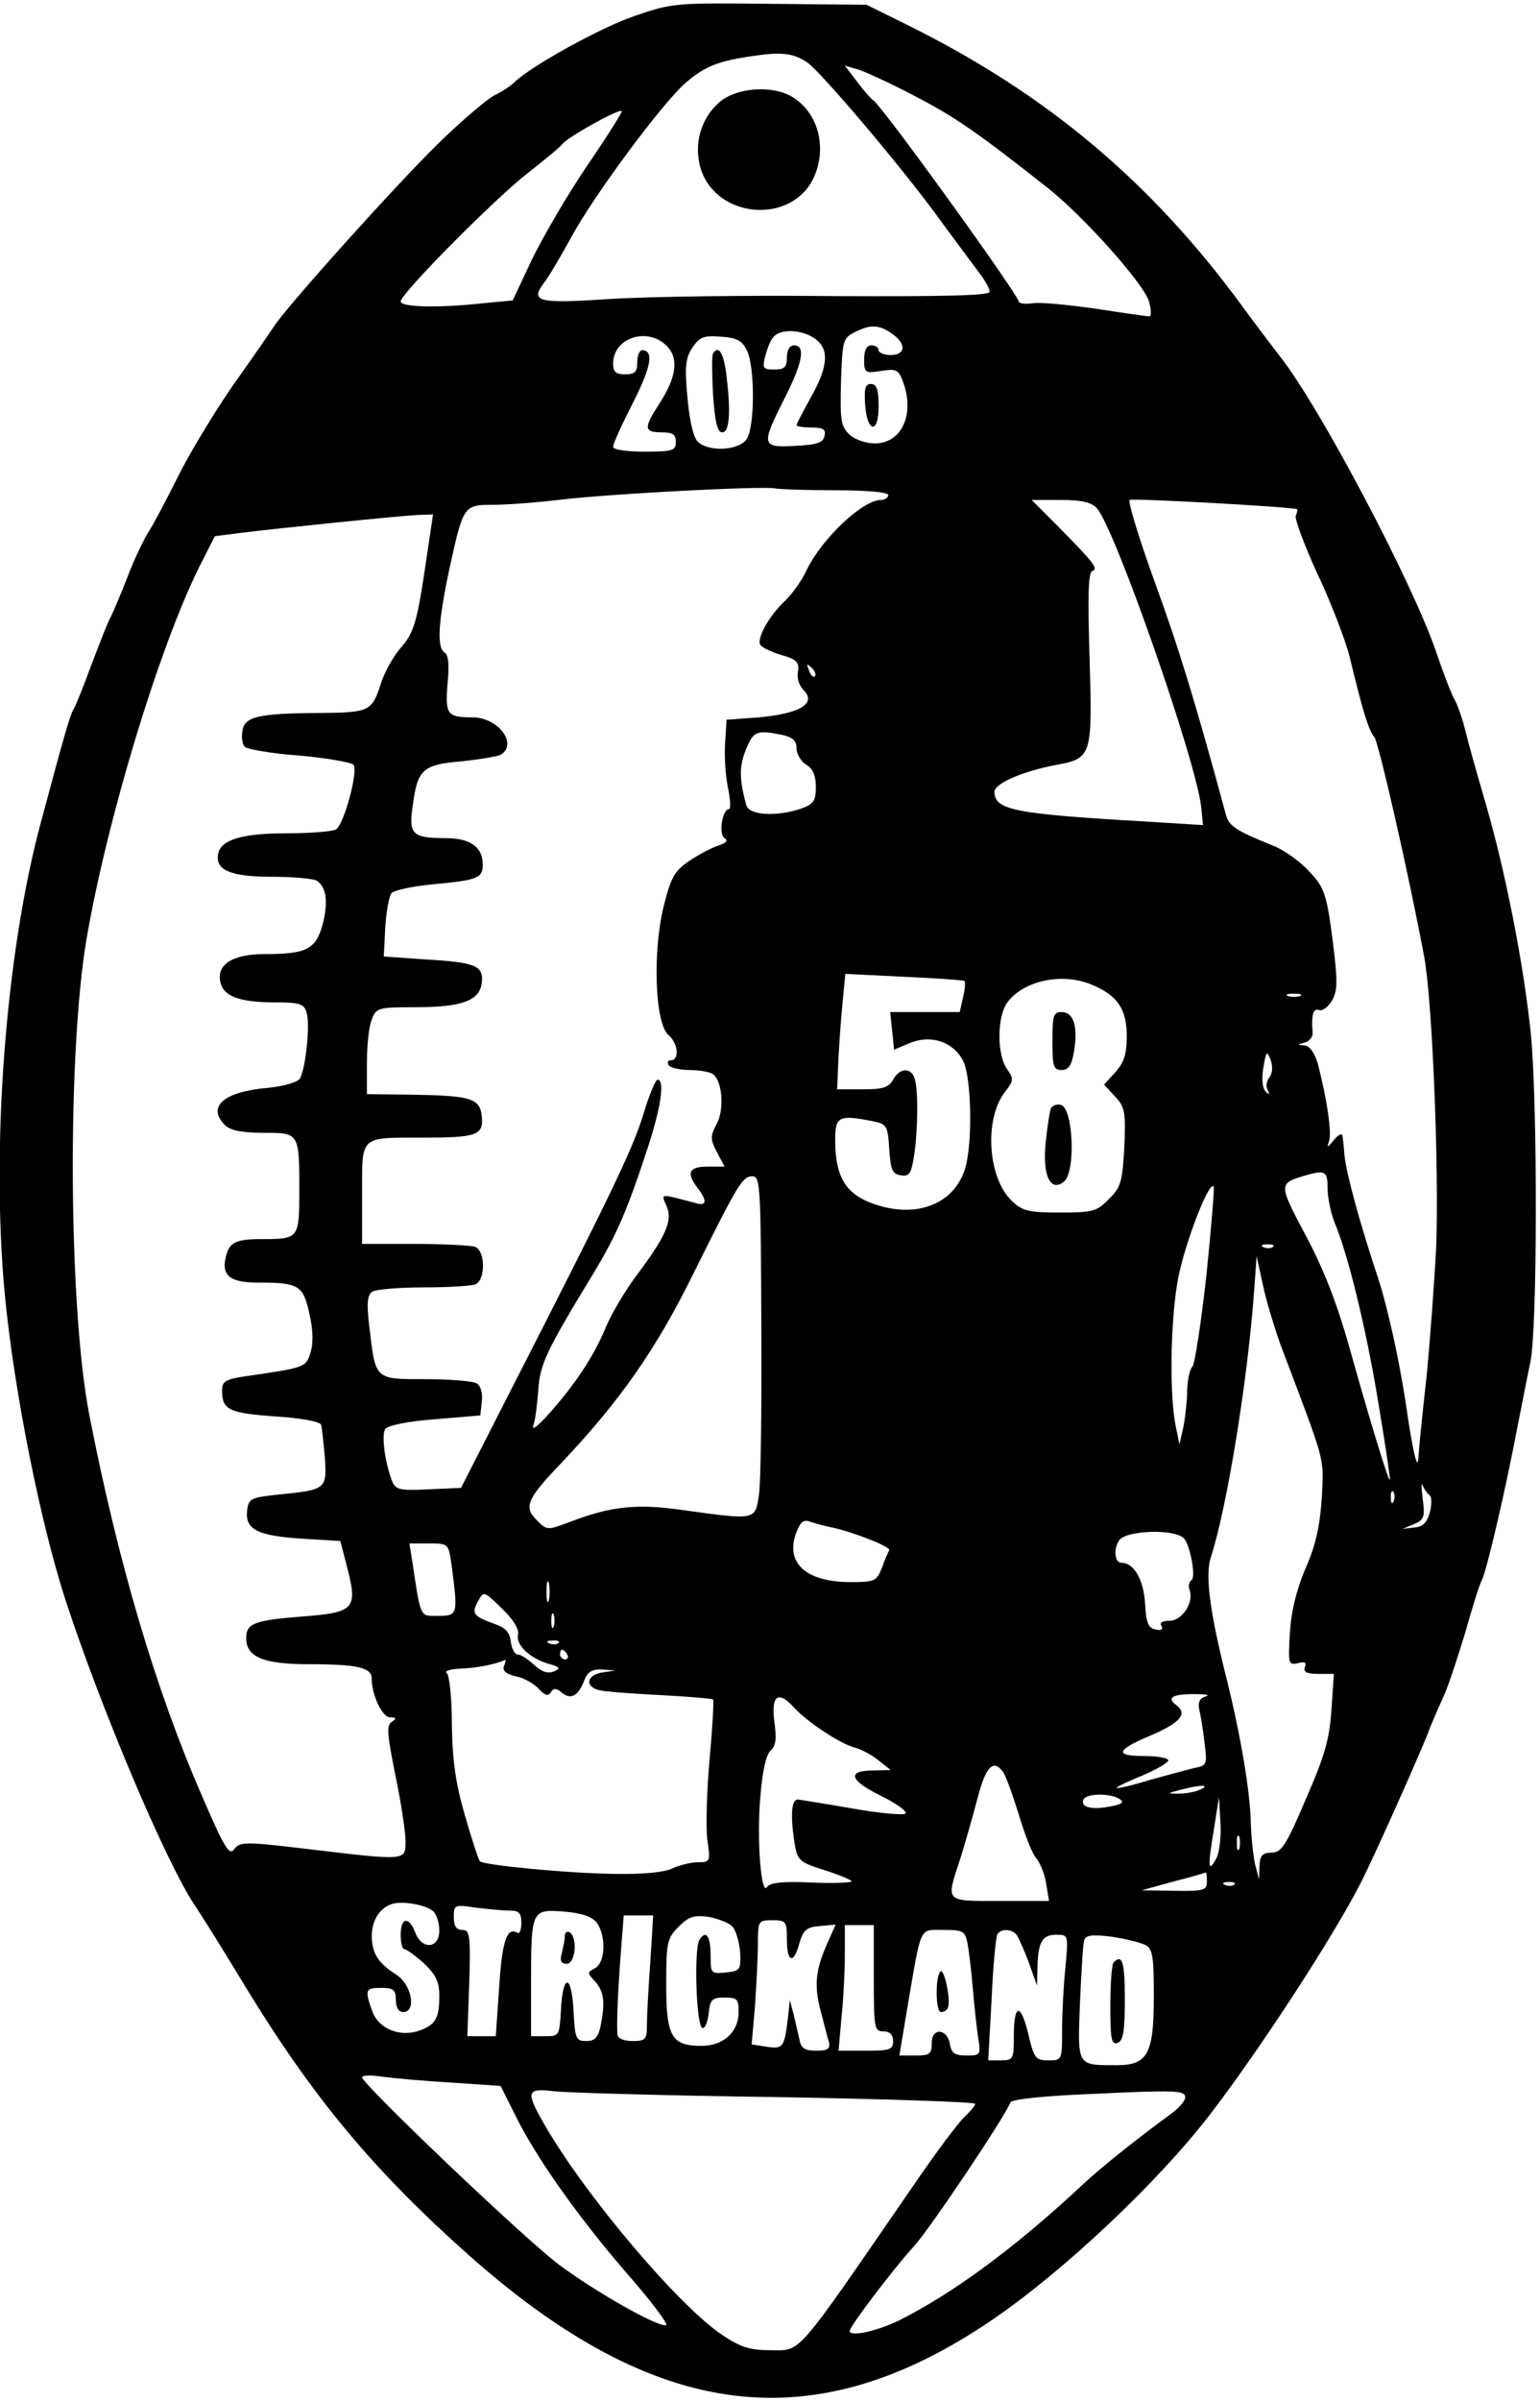 <?xml version="1.0" encoding="UTF-8" standalone="yes"?>
<svg version="1.0" xmlns="http://www.w3.org/2000/svg" width="3.314in" height="5.163in" viewBox="0 0 319 496" preserveAspectRatio="xMidYMid meet">
  <g transform="translate(0,496) scale(0.1,-0.1)" fill="#000000" stroke="none">
    <path d="M1315 4932 c-71 -24 -215 -104 -249 -137 -7 -7 -26 -20 -43 -28 -16
-9 -68 -53 -115 -99 -87 -85 -310 -333 -340 -378 -9 -14 -48 -70 -87 -125 -38
-55 -88 -138 -111 -184 -23 -46 -51 -100 -64 -120 -12 -20 -32 -63 -44 -96
-13 -33 -28 -68 -33 -78 -6 -10 -23 -55 -40 -99 -16 -44 -33 -86 -37 -92 -7
-11 -20 -57 -68 -236 -72 -268 -103 -669 -74 -975 19 -198 73 -469 125 -630
73 -224 209 -546 269 -635 13 -19 60 -94 104 -167 141 -231 266 -381 464 -557
388 -344 714 -384 1082 -134 150 102 346 287 454 428 102 133 254 366 311 478
28 55 115 250 138 307 8 22 24 58 34 80 10 22 29 81 44 130 14 50 29 99 35
110 10 21 49 187 74 320 9 44 20 103 26 130 15 72 15 538 1 680 -15 145 -52
333 -93 475 -17 58 -36 125 -42 150 -6 25 -16 54 -22 65 -7 11 -24 56 -39 100
-49 144 -241 507 -322 610 -13 17 -49 64 -79 105 -188 257 -405 440 -694 583
l-85 42 -200 2 c-194 2 -202 2 -280 -25z m358 -97 c28 -20 183 -202 263 -310
40 -55 83 -112 94 -127 11 -14 20 -31 20 -37 0 -8 -92 -10 -322 -9 -178 2
-386 -1 -464 -6 -152 -10 -167 -6 -136 35 10 13 35 56 56 94 45 84 192 282
238 320 39 33 67 44 138 54 59 9 84 6 113 -14z m222 -69 c83 -43 128 -74 274
-189 75 -59 200 -199 211 -236 5 -17 5 -31 1 -31 -4 0 -54 7 -112 16 -57 8
-116 14 -131 11 -16 -2 -28 0 -28 4 0 13 -287 411 -302 417 -3 2 -18 18 -32
37 l-26 34 28 -8 c15 -5 68 -29 117 -55z m-678 -143 c-41 -60 -92 -148 -115
-195 l-40 -85 -63 -6 c-94 -10 -169 -8 -169 4 0 16 197 215 265 267 33 26 65
52 70 59 11 14 118 74 123 68 2 -1 -30 -52 -71 -112z m631 -349 c30 -21 28
-44 -3 -44 -14 0 -25 5 -25 10 0 6 -7 10 -15 10 -10 0 -15 -10 -15 -29 0 -28
2 -29 35 -24 31 5 36 3 45 -21 26 -68 -2 -129 -58 -129 -18 0 -41 8 -52 18
-18 17 -20 29 -18 109 3 85 4 91 28 103 33 17 51 16 78 -3z m-160 -10 c30 -21
28 -57 -8 -121 -16 -29 -30 -55 -30 -58 0 -3 14 -5 31 -5 24 0 30 -4 27 -17
-2 -14 -15 -19 -61 -21 -70 -4 -71 1 -22 98 38 75 44 110 20 110 -9 0 -15 -9
-15 -25 0 -20 -5 -25 -26 -25 -24 0 -25 3 -19 27 4 16 11 34 17 40 14 18 59
16 86 -3z m-307 -15 c26 -26 20 -66 -16 -121 -32 -49 -31 -58 5 -58 23 0 30
-4 30 -20 0 -18 -7 -20 -65 -20 -37 0 -65 4 -65 10 0 6 18 46 41 91 38 74 44
109 19 109 -5 0 -10 -11 -10 -25 0 -20 -5 -25 -25 -25 -19 0 -25 5 -25 22 0
54 71 77 111 37z m166 -9 c17 -34 17 -161 -1 -185 -17 -23 -79 -26 -101 -4 -9
9 -17 45 -21 91 -6 63 -4 82 10 103 15 22 23 26 59 23 33 -2 44 -8 54 -28z
m186 -290 c64 0 107 -4 107 -10 0 -5 -7 -10 -15 -10 -38 0 -122 -79 -154 -145
-10 -22 -31 -51 -46 -65 -32 -30 -58 -77 -50 -90 3 -5 23 -15 44 -21 31 -9 37
-15 34 -34 -3 -12 2 -29 11 -38 31 -31 -13 -53 -119 -59 l-40 -3 -3 -49 c-2
-26 1 -68 6 -92 5 -24 6 -44 2 -44 -14 0 -22 -53 -9 -60 8 -5 3 -10 -12 -15
-13 -4 -40 -18 -61 -32 -31 -21 -38 -34 -53 -93 -24 -98 -18 -245 10 -268 20
-17 23 -52 4 -52 -6 0 -7 -4 -4 -10 3 -5 23 -10 43 -10 20 0 42 -4 48 -8 20
-13 25 -72 9 -103 -14 -26 -14 -32 0 -59 l16 -30 -36 0 c-38 0 -44 -13 -20
-44 20 -26 19 -38 -2 -32 -10 3 -31 8 -46 12 -26 6 -27 5 -16 -18 13 -30 -2
-63 -66 -148 -22 -30 -51 -79 -62 -107 -24 -57 -63 -116 -119 -178 -22 -24
-33 -32 -29 -20 4 11 8 44 10 73 4 54 15 78 116 244 48 80 69 129 113 264 26
81 33 134 18 134 -4 0 -18 -33 -30 -74 -23 -74 -73 -176 -275 -571 l-102 -200
-68 -3 c-62 -3 -68 -1 -76 20 -14 39 -21 92 -13 105 5 7 47 16 102 20 l95 8 3
29 c2 16 -2 32 -10 37 -7 5 -55 9 -106 9 -107 0 -104 -2 -117 109 -6 49 -4 65
6 72 8 5 55 9 106 9 50 0 98 3 107 6 22 8 22 70 0 78 -9 3 -65 6 -125 6 l-109
0 0 104 c0 121 -6 116 125 116 113 0 127 5 123 44 -4 38 -22 43 -150 45 l-88
1 0 64 c0 36 4 76 10 90 9 25 13 26 92 26 96 0 132 14 136 51 4 35 -13 42
-118 48 l-85 6 3 60 c2 33 8 65 13 71 5 6 42 14 82 18 97 9 107 13 107 41 0
37 -26 55 -78 55 -68 0 -76 8 -67 68 10 74 20 84 101 91 38 4 75 10 82 14 35
23 -7 77 -59 77 -53 0 -57 6 -52 69 4 38 2 61 -6 65 -17 11 -13 65 10 174 29
131 29 132 92 132 29 0 93 5 142 11 104 12 410 28 440 23 11 -2 68 -4 128 -4z
m954 -39 c1 -1 0 -7 -3 -14 -2 -7 18 -61 45 -120 28 -59 57 -135 66 -169 28
-116 40 -155 52 -169 9 -12 71 -283 103 -454 17 -89 31 -440 25 -600 -4 -77
-13 -198 -20 -270 -8 -71 -16 -148 -17 -170 -2 -25 -12 17 -26 115 -14 92 -37
195 -56 255 -40 120 -67 220 -71 258 -1 15 -3 33 -4 40 -1 7 -8 4 -18 -8 -13
-16 -15 -17 -10 -2 6 17 -4 86 -23 159 -7 24 -17 38 -28 39 -15 1 -15 2 1 6
10 3 17 12 16 21 -3 36 1 51 14 46 7 -2 19 7 27 21 11 21 11 41 0 127 -12 92
-17 106 -47 138 -18 20 -52 45 -75 54 -79 32 -93 41 -99 66 -63 232 -97 343
-147 480 -33 91 -56 167 -52 170 6 4 329 -14 347 -19z m-415 2 c38 -43 204
-518 216 -617 l4 -39 -113 7 c-278 16 -319 24 -319 62 0 17 58 42 125 55 77
14 78 17 72 221 -4 131 -3 178 6 181 13 5 2 18 -79 100 l-47 47 60 0 c44 0 64
-5 75 -17z m-1393 -134 c-16 -105 -23 -125 -48 -154 -16 -18 -34 -51 -41 -72
-20 -62 -23 -63 -134 -64 -124 -1 -150 -8 -154 -38 -2 -13 0 -27 5 -32 5 -5
56 -14 112 -18 57 -5 108 -14 113 -19 11 -11 -19 -123 -36 -134 -6 -4 -51 -8
-101 -8 -93 0 -137 -13 -143 -42 -7 -34 25 -48 111 -48 45 0 87 -4 93 -8 20
-13 24 -43 13 -88 -14 -54 -33 -64 -120 -64 -68 0 -102 -22 -92 -60 7 -28 41
-40 113 -40 51 0 60 -3 65 -21 8 -24 -2 -118 -14 -137 -4 -7 -34 -16 -67 -19
-91 -8 -126 -39 -88 -77 11 -11 35 -16 79 -16 75 0 75 1 75 -120 0 -99 -1
-100 -78 -100 -54 0 -67 -7 -74 -36 -10 -39 8 -54 65 -54 86 0 95 -5 108 -65
8 -35 8 -62 2 -81 -10 -30 -11 -30 -135 -48 -41 -6 -48 -11 -48 -29 0 -40 13
-47 109 -54 53 -3 94 -11 96 -17 2 -6 5 -37 8 -68 4 -66 3 -67 -98 -77 -55 -6
-60 -8 -63 -32 -5 -40 21 -53 112 -59 l81 -5 15 -58 c21 -82 13 -90 -91 -98
-102 -8 -119 -14 -119 -45 0 -39 35 -54 130 -54 102 0 130 -7 130 -30 0 -34
22 -80 38 -80 13 0 14 -2 4 -9 -12 -7 -10 -26 7 -111 12 -57 21 -118 21 -136
0 -41 3 -41 -199 -17 -134 16 -144 16 -156 0 -10 -14 -20 2 -69 116 -94 216
-172 480 -231 783 -43 220 -46 746 -6 984 43 250 150 602 233 770 l33 65 55 7
c72 9 326 35 366 37 l31 1 -18 -121z m809 -214 c-3 -3 -9 2 -12 12 -6 14 -5
15 5 6 7 -7 10 -15 7 -18z m-69 -121 c23 -5 31 -12 31 -28 0 -12 9 -27 20 -34
14 -8 20 -23 20 -46 0 -29 -5 -36 -31 -45 -50 -17 -107 -14 -113 7 -15 54 -15
81 -1 115 16 39 22 41 74 31z m379 -510 c2 -1 1 -16 -3 -33 l-7 -31 -72 0 -72
0 4 -39 4 -39 33 14 c44 18 90 2 110 -37 17 -33 20 -165 5 -220 -22 -78 -105
-109 -196 -74 -53 20 -74 56 -74 130 0 49 7 53 78 39 29 -6 31 -9 34 -58 3
-43 6 -51 24 -54 18 -3 22 4 28 44 8 59 8 138 0 158 -8 22 -31 20 -44 -4 -9
-16 -21 -20 -63 -20 l-53 0 3 68 c2 37 6 90 9 119 l5 52 122 -6 c67 -3 124 -7
125 -9z m265 -8 c52 -22 71 -50 71 -106 0 -38 -6 -55 -24 -75 l-23 -25 22 -24
c21 -22 23 -32 20 -105 -4 -72 -7 -84 -32 -108 -25 -26 -34 -28 -101 -28 -65
0 -78 3 -100 24 -50 47 -58 170 -14 226 18 23 18 27 4 47 -21 29 -21 107 0
137 33 46 115 64 177 37z m430 -23 c-7 -2 -19 -2 -25 0 -7 3 -2 5 12 5 14 0
19 -2 13 -5z m-64 -169 c-6 -7 -7 -19 -3 -26 5 -9 4 -10 -4 -3 -7 7 -9 26 -5
50 6 35 7 36 15 16 5 -15 4 -28 -3 -37z m121 -229 c0 -20 7 -52 15 -72 28 -67
65 -219 90 -371 14 -84 25 -156 24 -160 -1 -11 -46 138 -85 278 -24 85 -52
158 -89 227 -56 105 -56 108 -7 123 47 14 52 12 52 -25z m-1173 -282 c1 -170
-1 -328 -5 -353 -8 -52 -5 -52 -157 -31 -97 14 -150 8 -236 -25 -45 -17 -46
-17 -67 4 -28 28 -21 44 54 122 118 125 194 233 271 390 93 187 101 200 122
200 16 0 17 -26 18 -307z m922 102 c-11 -98 -24 -184 -29 -189 -6 -6 -11 -30
-11 -56 -1 -25 -5 -58 -9 -75 l-7 -30 -8 40 c-12 60 -11 201 3 290 10 69 65
216 76 204 2 -2 -5 -85 -15 -184z m138 59 c-3 -3 -12 -4 -19 -1 -8 3 -5 6 6 6
11 1 17 -2 13 -5z m16 -204 c95 -251 89 -229 85 -315 -4 -59 -12 -97 -33 -145
-19 -44 -30 -88 -33 -134 -4 -65 -3 -68 16 -64 15 4 19 2 15 -8 -4 -10 4 -14
27 -14 l33 0 -5 -74 c-4 -61 -14 -96 -53 -185 -41 -97 -51 -111 -71 -111 -19
0 -24 -6 -25 -27 l-1 -28 -8 30 c-4 17 -8 55 -9 85 -1 64 -21 182 -49 295 -36
143 -46 218 -34 256 34 104 77 371 90 554 l5 70 13 -60 c7 -33 24 -89 37 -125z
m308 -310 c5 -3 5 -19 1 -35 -6 -22 -15 -31 -33 -32 l-24 -3 24 10 c21 9 23
15 18 53 -3 23 -3 35 0 27 3 -8 10 -17 14 -20z m-74 -12 c-3 -8 -6 -5 -6 6 -1
11 2 17 5 13 3 -3 4 -12 1 -19z m-1163 -55 c42 -9 122 -40 118 -47 -2 -3 -9
-19 -15 -36 -11 -28 -15 -30 -65 -30 -93 0 -137 40 -112 104 8 21 15 26 28 21
9 -3 30 -9 46 -12z m728 -22 c13 -13 26 -81 16 -87 -5 -3 -7 -12 -4 -20 10
-25 -15 -64 -41 -64 -15 0 -22 -4 -17 -11 4 -7 -1 -10 -12 -7 -15 2 -20 14
-22 53 -3 50 -23 85 -49 85 -14 0 -17 28 -5 46 13 21 113 25 134 5z m-1517
-53 c14 -109 15 -108 -34 -108 -31 0 -30 -1 -47 113 l-6 37 40 0 c40 0 41 0
47 -42z m202 -75 c-3 -10 -5 -2 -5 17 0 19 2 27 5 18 2 -10 2 -26 0 -35z m-64
-72 c-5 -21 25 -49 63 -60 25 -7 26 -10 11 -16 -12 -5 -25 -1 -41 14 -12 11
-27 21 -33 21 -7 0 -13 12 -15 27 -2 19 -11 29 -35 37 -42 15 -47 21 -33 46
12 22 12 22 50 -15 23 -22 36 -43 33 -54z m74 17 c-3 -7 -5 -2 -5 12 0 14 2
19 5 13 2 -7 2 -19 0 -25z m10 -34 c-3 -3 -12 -4 -19 -1 -8 3 -5 6 6 6 11 1
17 -2 13 -5z m18 -24 c3 -5 1 -10 -4 -10 -6 0 -11 5 -11 10 0 6 2 10 4 10 3 0
8 -4 11 -10z m-131 -24 c-4 -9 4 -16 24 -21 17 -3 38 -15 48 -26 13 -14 20
-16 25 -7 6 9 11 9 23 -1 18 -15 34 -7 46 25 7 18 16 24 37 23 l28 -2 -27 -4
c-34 -5 -37 -31 -5 -37 12 -3 69 -7 126 -10 57 -3 105 -7 108 -9 2 -2 -1 -57
-7 -122 -6 -65 -8 -140 -5 -167 7 -47 6 -48 -20 -48 -14 0 -38 -6 -53 -13 -17
-8 -61 -12 -117 -11 -99 1 -272 18 -281 26 -3 4 -17 46 -31 95 -19 65 -26 114
-27 188 0 55 -5 103 -11 107 -5 4 8 8 30 9 32 1 72 9 92 18 1 1 0 -5 -3 -13z
m1453 -63 c-11 -3 -16 -11 -13 -26 3 -12 8 -43 11 -69 6 -46 5 -48 -22 -53
-15 -4 -57 -15 -93 -25 -35 -11 -66 -18 -67 -16 -2 1 22 13 52 25 30 13 55 27
55 32 0 5 -23 9 -51 9 -60 0 -57 12 11 41 64 27 81 46 57 64 -22 16 -8 24 43
23 19 0 27 -2 17 -5z m-851 -24 c27 -29 96 -75 126 -82 14 -4 36 -16 49 -27
l24 -19 -37 -1 c-55 0 -48 -21 18 -53 30 -15 53 -31 50 -36 -3 -4 -52 0 -108
10 -57 10 -109 18 -115 19 -14 0 -16 -33 -7 -92 6 -34 10 -38 61 -54 29 -9 55
-20 57 -23 2 -3 -34 -5 -81 -3 -61 3 -88 0 -94 -9 -12 -21 -22 96 -14 186 4
53 12 88 21 96 11 9 13 24 8 60 -7 55 8 66 42 28z m431 -131 c6 -7 20 -47 33
-88 12 -41 28 -82 36 -91 8 -9 18 -33 21 -53 l6 -36 -102 0 c-115 0 -112 -4
-82 87 10 32 26 88 36 126 17 65 32 81 52 55z m408 -38 c-11 -5 -31 -8 -45 -8
-23 0 -22 1 5 8 42 11 65 11 40 0z m-166 -19 c11 -7 5 -11 -22 -16 -38 -7 -61
0 -52 16 8 12 56 12 74 0z m201 -122 c-17 -32 -19 -21 -6 56 l11 70 3 -52 c2
-29 -2 -62 -8 -74z m47 19 c-3 -7 -5 -2 -5 12 0 14 2 19 5 13 2 -7 2 -19 0
-25z m-67 -68 c0 -18 -6 -20 -67 -19 l-68 1 65 18 c36 9 66 18 68 19 1 0 2 -8
2 -19z m57 -6 c-3 -3 -12 -4 -19 -1 -8 3 -5 6 6 6 11 1 17 -2 13 -5z m-1660
-55 c7 -6 13 -24 13 -40 0 -38 -36 -41 -50 -4 -13 34 -30 31 -30 -5 0 -16 3
-30 8 -30 4 0 22 -13 40 -29 25 -24 32 -38 32 -68 0 -46 -8 -59 -40 -71 -41
-15 -86 3 -99 40 -16 45 -14 48 19 48 25 0 30 -4 30 -25 0 -16 6 -25 15 -25
28 0 18 55 -12 76 -40 25 -52 45 -53 80 0 32 15 58 40 67 20 8 70 0 87 -14z
m159 1 c19 0 24 -5 24 -26 0 -14 -4 -23 -8 -20 -22 13 -32 -17 -38 -112 l-7
-102 -29 0 -30 0 4 110 c3 99 1 110 -14 110 -13 0 -18 8 -18 26 0 26 1 27 46
20 26 -3 57 -6 70 -6z m180 -25 c20 -27 18 -82 -3 -94 -17 -9 -17 -10 0 -28
18 -21 21 -42 11 -92 -5 -24 -12 -31 -30 -31 -21 0 -23 5 -26 63 -4 76 -22 78
-26 2 -3 -54 -4 -55 -32 -55 l-30 0 0 108 c0 154 1 155 68 150 38 -3 59 -11
68 -23z m111 -82 c-4 -54 -7 -113 -7 -130 0 -30 -3 -33 -30 -33 -17 0 -30 5
-31 13 -2 23 1 92 7 170 l6 77 31 0 30 0 -6 -97z m170 74 c7 -7 14 -31 16 -52
2 -38 0 -40 -29 -43 -31 -3 -32 -2 -32 33 0 42 -9 56 -23 35 -12 -19 -7 -179
6 -183 6 -1 11 13 13 31 3 28 7 32 33 32 26 0 29 -3 29 -30 0 -41 -31 -70 -77
-70 -62 0 -73 19 -73 127 0 88 2 96 26 120 21 21 32 24 62 20 19 -4 42 -12 49
-20z m113 -27 c0 -48 14 -52 26 -7 8 27 15 33 42 35 l33 3 -17 -38 c-25 -56
-28 -88 -14 -141 7 -26 14 -55 17 -64 3 -14 -2 -18 -26 -18 -24 0 -32 5 -35
23 -3 12 -8 36 -12 52 l-8 30 -3 -30 c-8 -68 -10 -72 -44 -67 l-32 5 7 81 c3
44 6 102 6 129 0 46 1 47 30 47 28 0 30 -2 30 -40z m180 -80 c0 -103 1 -110
20 -110 13 0 20 -7 20 -20 0 -18 -7 -20 -56 -20 l-57 0 6 68 c4 37 7 95 7 130
l0 62 30 0 30 0 0 -110z m194 73 c3 -16 8 -57 11 -93 3 -36 8 -82 11 -102 6
-37 5 -38 -24 -38 -24 0 -31 5 -34 22 -5 34 -38 37 -38 4 0 -23 -4 -26 -33
-26 l-34 0 18 108 c28 163 23 152 73 152 40 0 45 -2 50 -27z m103 15 c4 -7 16
-33 25 -58 l16 -45 1 37 c1 53 10 68 39 68 25 0 25 0 19 -67 -4 -38 -7 -96 -7
-130 0 -62 0 -63 -28 -63 -27 0 -30 4 -42 55 -16 65 -30 63 -30 -6 0 -46 -1
-49 -27 -49 l-26 0 7 126 c3 70 9 131 12 135 8 13 32 11 41 -3z m265 -19 c16
-8 18 -23 18 -109 0 -117 -13 -140 -77 -140 -83 0 -81 -3 -76 128 3 64 6 123
9 131 3 10 16 12 56 7 28 -4 60 -12 70 -17z m-1436 -285 l101 -7 28 -56 c43
-89 131 -213 231 -329 52 -59 89 -109 84 -110 -15 -6 -147 69 -222 125 -69 51
-408 374 -408 388 0 4 19 5 43 1 23 -3 88 -9 143 -12z m672 -30 c226 -4 412
-10 412 -14 0 -4 -10 -15 -21 -26 -12 -10 -62 -77 -111 -149 -244 -354 -227
-335 -292 -335 -42 0 -62 6 -99 31 -90 59 -285 290 -368 434 -41 71 -39 78 19
71 26 -3 233 -9 460 -12z m847 -1 c0 -7 -14 -23 -31 -35 -70 -51 -141 -108
-179 -143 -141 -132 -269 -226 -382 -283 -47 -23 -103 -35 -103 -22 0 9 90
128 133 175 34 37 191 272 200 298 2 6 63 13 158 17 189 9 204 8 204 -7z"/>
    <path d="M1491 4754 c-40 -34 -55 -89 -39 -140 34 -102 187 -114 233 -18 30
64 9 139 -47 170 -41 23 -113 17 -147 -12z"/>
    <path d="M1792 4128 c4 -59 28 -63 28 -4 0 35 -4 46 -16 46 -12 0 -14 -9 -12
-42z"/>
    <path d="M1477 4233 c-3 -5 -2 -43 0 -85 4 -57 9 -78 19 -78 16 0 18 46 8 124
-6 42 -16 57 -27 39z"/>
    <path d="M2180 2810 c0 -52 2 -60 19 -60 15 0 21 10 26 40 8 50 -1 80 -26 80
-17 0 -19 -7 -19 -60z"/>
    <path d="M2176 2668 c-2 -7 -7 -38 -10 -69 -7 -67 10 -103 38 -80 25 21 19
154 -7 159 -9 2 -19 -2 -21 -10z"/>
    <path d="M1170 958 c0 -7 -3 -23 -6 -35 -5 -17 -2 -23 10 -23 18 0 23 54 6 65
-5 3 -10 0 -10 -7z"/>
    <path d="M1948 884 c-11 -11 -10 -84 1 -84 6 0 12 3 14 8 8 12 -7 84 -15 76z"/>
    <path d="M2307 903 c-4 -3 -7 -44 -7 -89 0 -70 2 -82 15 -78 12 5 15 25 15 90
0 77 -5 95 -23 77z"/>
  </g>
</svg>